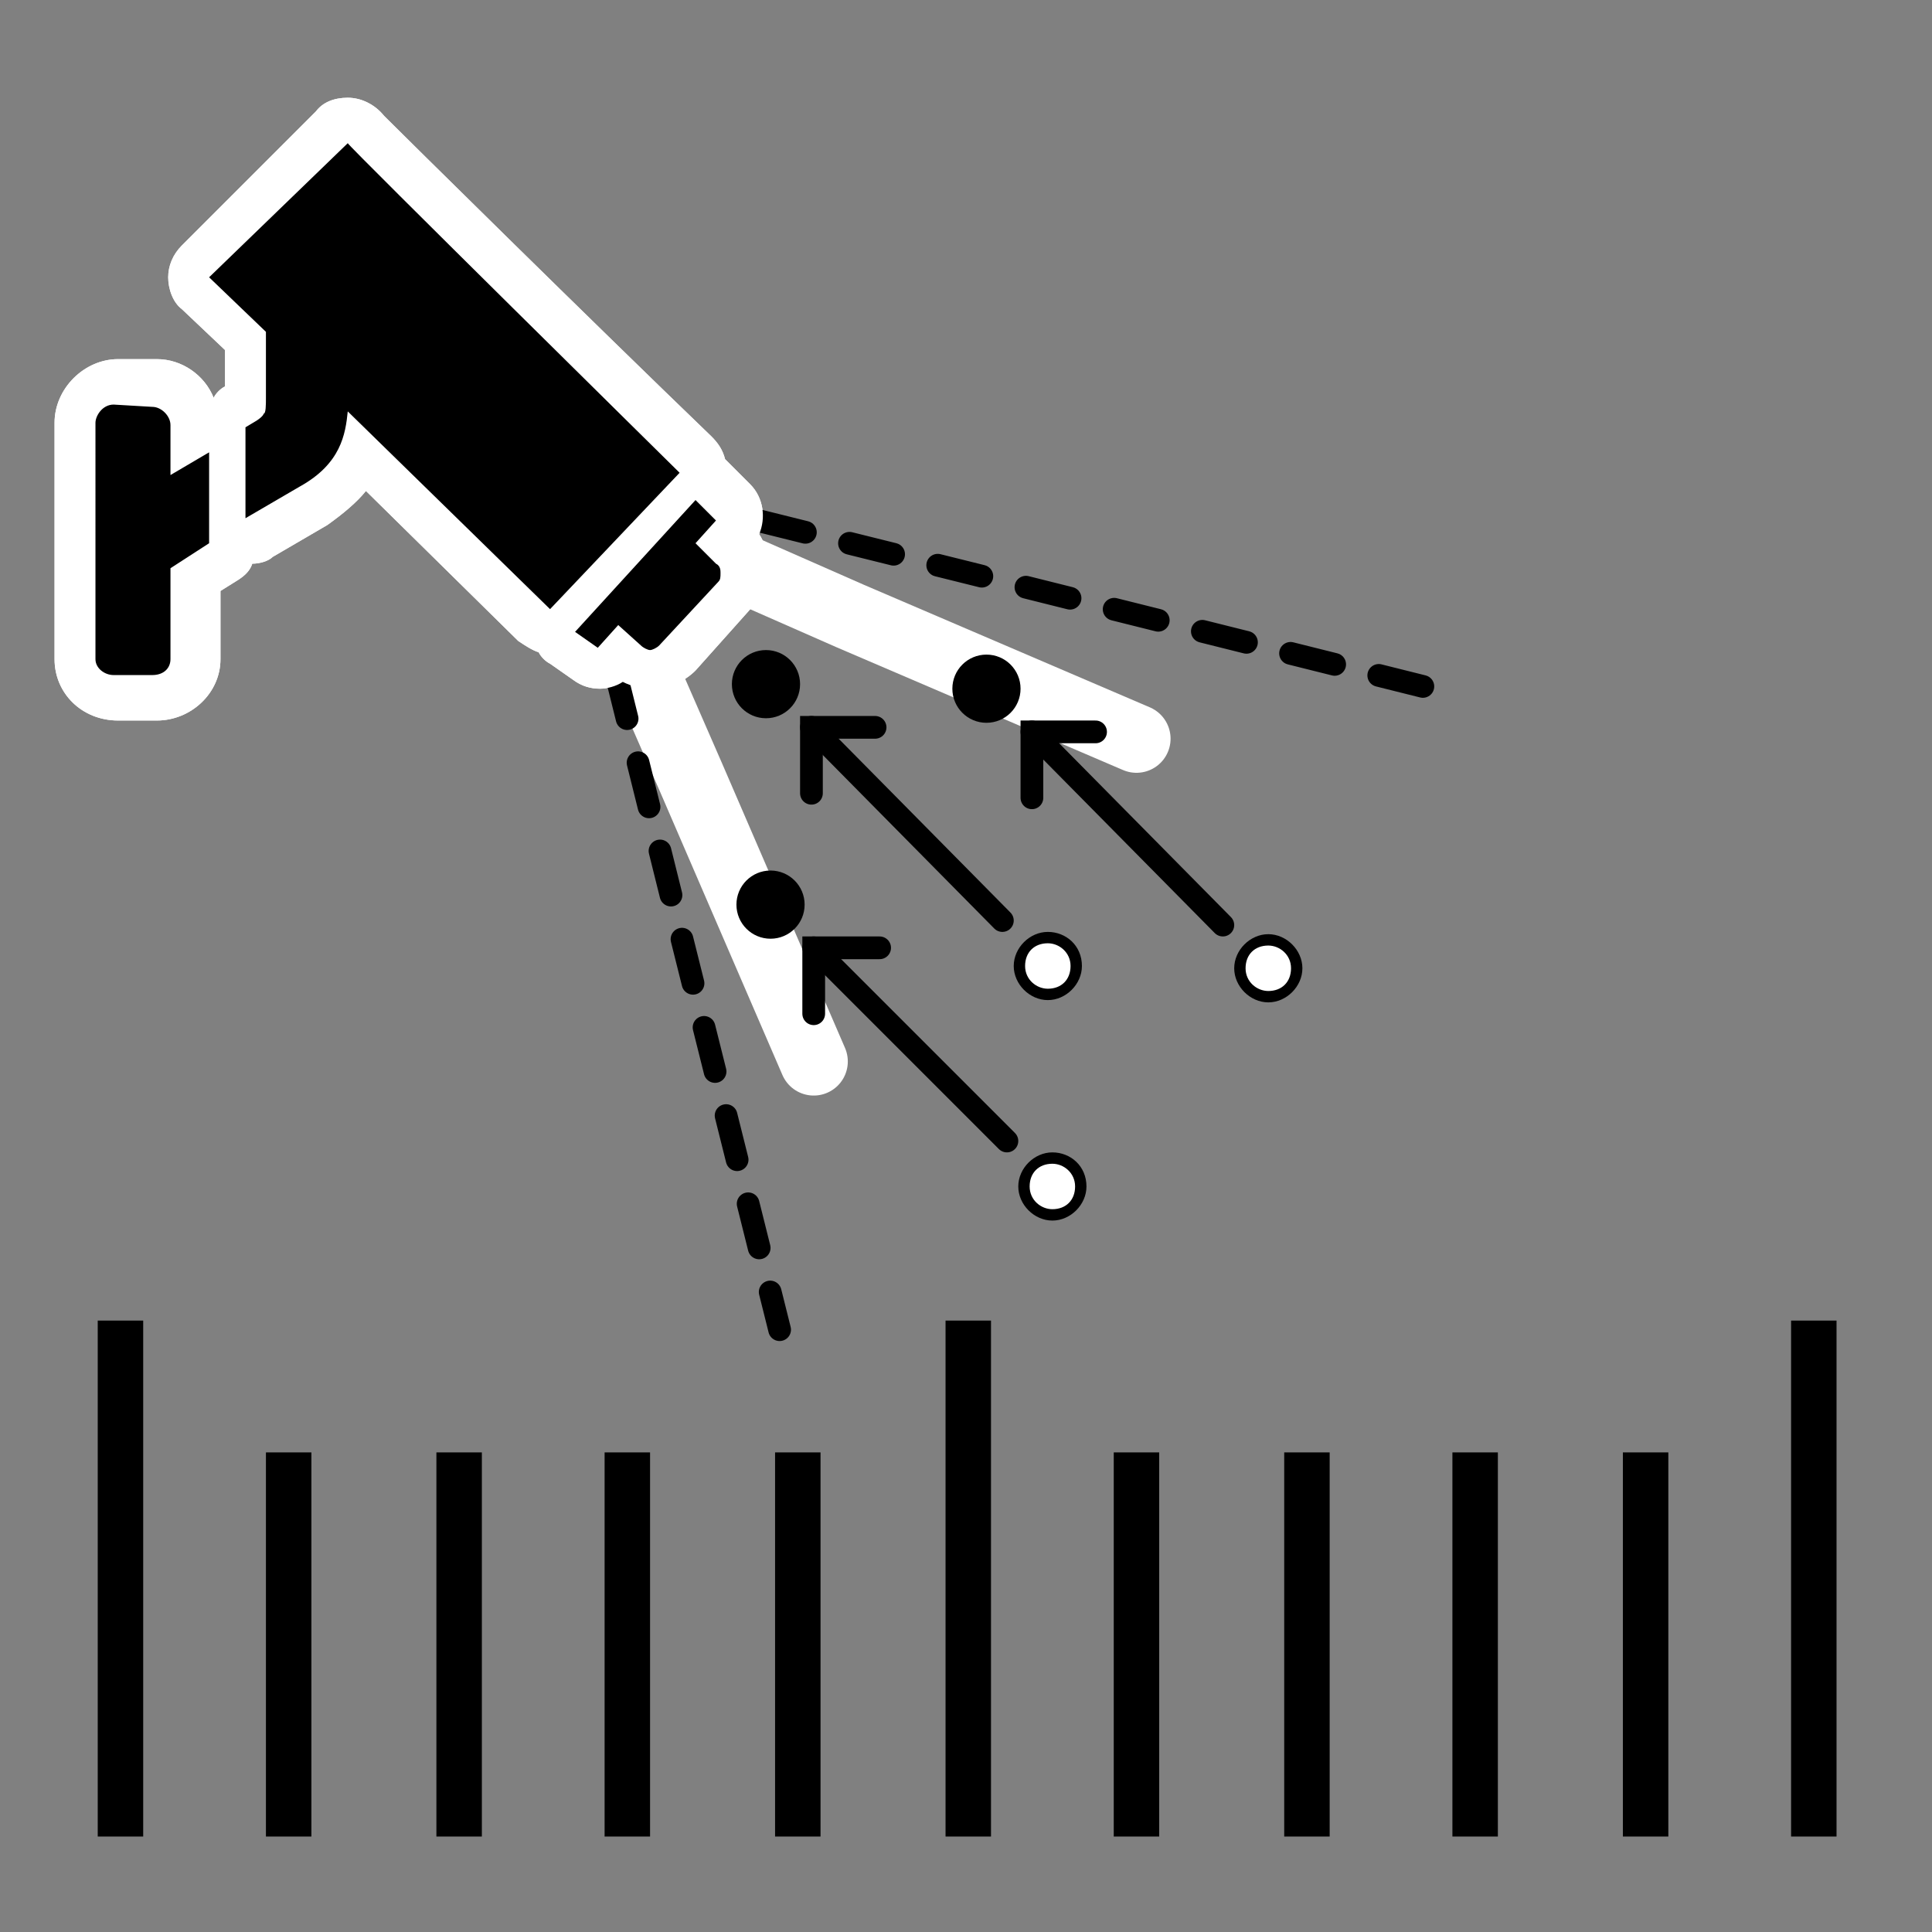 <svg version="1.1" id="image-set-scale-reference_optical-flow" alt="image-set-scale-reference is optical-flow" xmlns="http://www.w3.org/2000/svg" xmlns:xlink="http://www.w3.org/1999/xlink" x="0px" y="0px" viewBox="0 0 85 85" style="enable-background:new 0 0 85 85;" xml:space="preserve"><rect x="0" y="0" width="85" height="85" fill="#808080" stroke="none"/><title>image-set-scale-reference is optical-flow</title><style type="text/css">.image-set-scale-reference-optical-flow-st0{fill:none;stroke:#FFFFFF;stroke-width:3;stroke-linecap:round;stroke-linejoin:round;stroke-miterlimit:10;}.image-set-scale-reference-optical-flow-st1{fill:#FFFFFF;}.image-set-scale-reference-optical-flow-st2{fill:none;stroke:#000000;stroke-linecap:round;stroke-linejoin:round;stroke-miterlimit:10;stroke-dasharray:2,2;}.image-set-scale-reference-optical-flow-st3{fill:none;stroke:#000000;stroke-linecap:round;stroke-linejoin:round;stroke-miterlimit:10;}.image-set-scale-reference-optical-flow-st4{fill:none;stroke:#000000;stroke-linecap:round;stroke-miterlimit:10;}.image-set-scale-reference-optical-flow-st5{fill:none;stroke:#000000;stroke-width:2;stroke-miterlimit:10;}</style><g><g><polyline class="image-set-scale-reference-optical-flow-st0" points="50,32.5 37.4,27.1 24.9,21.6 30.4,34.2 35.8,46.7 "/><g><g><path d="M5,30.7c-1,0-1.8-0.8-1.8-1.7V18.6c0-0.8,0.7-1.8,1.8-1.8h1.7c1,0,1.8,0.9,1.8,1.8V19l0.2-0.1c0.2-0.1,0.3-0.1,0.5-0.1s0.3,0,0.5,0.1L9.8,19v-0.2c0-0.4,0.2-0.7,0.5-0.9l0.5-0.3c0-0.1,0-2.6,0-2.6l-2.2-2.1c-0.2-0.2-0.3-0.4-0.3-0.7s0.1-0.5,0.3-0.7l5.9-5.9c0.2-0.2,0.4-0.3,0.7-0.3c0.1,0,0.3,0,0.4,0.1c0.2,0.1,0.3,0.2,0.4,0.3c0.6,0.7,9,8.9,14.5,14.4c0.3,0.2,0.3,0.6,0.3,0.9c0.2,0,0.4,0.1,0.5,0.3l0.9,0.9c0.4,0.4,0.4,1,0,1.4L32,23.9l0.1,0.1c0.3,0.2,0.6,0.5,0.6,1.2c0,0.3,0,0.7-0.4,1.1l-2.6,2.8c-0.3,0.3-0.7,0.5-1.2,0.5c-0.4,0-0.8-0.2-1.1-0.4L27.2,29L27,29.2c-0.2,0.2-0.5,0.3-0.7,0.3s-0.4-0.1-0.6-0.2l-1-0.7c-0.2-0.2-0.4-0.4-0.4-0.7c-0.1,0-0.1,0-0.2,0l0,0c-0.3,0-0.5-0.1-0.7-0.3l-7.6-7.5c-0.3,0.7-0.9,1.5-2.1,2.3l-2.4,1.4c-0.2,0.1-0.3,0.1-0.5,0.1s-0.3,0-0.5-0.1c-0.1,0-0.1-0.1-0.1-0.1v0.2c0,0.3-0.2,0.7-0.5,0.8l-1.3,0.8V29c0,1-0.8,1.7-1.8,1.7H5z"/><path class="image-set-scale-reference-optical-flow-st1" d="M15.3,6.3L15.3,6.3 M15.3,6.3L15.3,6.3L15.3,6.3 M15.3,6.3c0,0.1,14.6,14.5,14.6,14.5l-5.7,6l-8.9-8.7c-0.1,1-0.3,2.3-2.1,3.3l-2.4,1.4v-4l0.5-0.3c0.3-0.2,0.3-0.3,0.3-0.3c0.1,0,0.1-0.4,0.1-0.7v-2.9l-2.5-2.4L15.3,6.3 M6.7,17.9c0.4,0,0.8,0.4,0.8,0.8v2.2l1.7-1v4L7.5,25v4c0,0.4-0.3,0.7-0.8,0.7H5c-0.4,0-0.8-0.3-0.8-0.7V18.6c0-0.3,0.3-0.8,0.8-0.8L6.7,17.9 M30.6,22l0.9,0.9l-0.9,1l0.9,0.9c0.2,0.1,0.2,0.3,0.2,0.4c0,0.2,0,0.3-0.1,0.4L29,28.4c-0.1,0.1-0.3,0.2-0.4,0.2s-0.3-0.1-0.4-0.2l-1-0.9l-0.9,1l-1-0.7L30.6,22 M15.3,4.3L15.3,4.3c-0.6,0-1.1,0.2-1.4,0.6l0,0L8,10.8c-0.4,0.4-0.6,0.9-0.6,1.4s0.2,1.1,0.6,1.4l1.9,1.8V17c-0.2,0.1-0.4,0.3-0.5,0.5c-0.4-1-1.4-1.7-2.5-1.7H5.2c-1.5,0-2.8,1.3-2.8,2.8V29c0,1.5,1.2,2.7,2.8,2.7h1.7c1.5,0,2.8-1.2,2.8-2.7v-3l0.8-0.5c0.3-0.2,0.5-0.4,0.6-0.7c0.3,0,0.7-0.1,0.9-0.3l2.4-1.4l0,0c0.7-0.5,1.3-1,1.7-1.5l6.7,6.6c0.3,0.2,0.6,0.4,0.9,0.5c0.1,0.2,0.3,0.4,0.5,0.5l1,0.7c0.4,0.3,0.8,0.4,1.2,0.4c0.3,0,0.7-0.1,1-0.3c0.4,0.2,0.8,0.3,1.3,0.3c0.7,0,1.4-0.3,1.9-0.8l2.5-2.8c0.7-0.7,0.7-1.5,0.7-1.8c0-0.6-0.2-1.1-0.4-1.4c0.3-0.7,0.2-1.6-0.4-2.2l-0.9-0.9c-0.1-0.1-0.1-0.1-0.2-0.2c-0.1-0.4-0.3-0.7-0.6-1C25.9,14,17.8,6,16.9,5.1C16.5,4.6,15.9,4.3,15.3,4.3L15.3,4.3z M15.3,8.3L15.3,8.3L15.3,8.3L15.3,8.3z"/></g></g></g><polyline class="image-set-scale-reference-optical-flow-st2" points="62.6,30.2 43.8,25.5 24.9,20.8 29.6,39.7 34.3,58.5 "/><g><path d="M5,30.7c-1,0-1.8-0.8-1.8-1.7V18.6c0-0.8,0.7-1.8,1.8-1.8h1.7c1,0,1.8,0.9,1.8,1.8V19l0.2-0.1c0.2-0.1,0.3-0.1,0.5-0.1s0.3,0,0.5,0.1L9.8,19v-0.2c0-0.4,0.2-0.7,0.5-0.9l0.5-0.3c0-0.1,0-2.6,0-2.6l-2.2-2.1c-0.2-0.2-0.3-0.4-0.3-0.7s0.1-0.5,0.3-0.7l5.9-5.9c0.2-0.2,0.4-0.3,0.7-0.3c0.1,0,0.3,0,0.4,0.1c0.2,0.1,0.3,0.2,0.4,0.3c0.6,0.7,9,8.9,14.5,14.4c0.3,0.2,0.3,0.6,0.3,0.9c0.2,0,0.4,0.1,0.5,0.3l0.9,0.9c0.4,0.4,0.4,1,0,1.4L32,23.9l0.1,0.1c0.3,0.2,0.6,0.5,0.6,1.2c0,0.3,0,0.7-0.4,1.1l-2.6,2.8c-0.3,0.3-0.7,0.5-1.2,0.5c-0.4,0-0.8-0.2-1.1-0.4L27.2,29L27,29.2c-0.2,0.2-0.5,0.3-0.7,0.3s-0.4-0.1-0.6-0.2l-1-0.7c-0.2-0.2-0.4-0.4-0.4-0.7c-0.1,0-0.1,0-0.2,0l0,0c-0.3,0-0.5-0.1-0.7-0.3l-7.6-7.5c-0.3,0.7-0.9,1.5-2.1,2.3l-2.4,1.4c-0.2,0.1-0.3,0.1-0.5,0.1s-0.3,0-0.5-0.1c-0.1,0-0.1-0.1-0.1-0.1v0.2c0,0.3-0.2,0.7-0.5,0.8l-1.3,0.8V29c0,1-0.8,1.7-1.8,1.7H5z"/><path class="image-set-scale-reference-optical-flow-st1" d="M15.3,6.3L15.3,6.3 M15.3,6.3L15.3,6.3L15.3,6.3 M15.3,6.3c0,0.1,14.6,14.5,14.6,14.5l-5.7,6l-8.9-8.7c-0.1,1-0.3,2.3-2.1,3.3l-2.4,1.4v-4l0.5-0.3c0.3-0.2,0.3-0.3,0.3-0.3c0.1,0,0.1-0.4,0.1-0.7v-2.9l-2.5-2.4L15.3,6.3 M6.7,17.9c0.4,0,0.8,0.4,0.8,0.8v2.2l1.7-1v4L7.5,25v4c0,0.4-0.3,0.7-0.8,0.7H5c-0.4,0-0.8-0.3-0.8-0.7V18.6c0-0.3,0.3-0.8,0.8-0.8L6.7,17.9 M30.6,22l0.9,0.9l-0.9,1l0.9,0.9c0.2,0.1,0.2,0.3,0.2,0.4c0,0.2,0,0.3-0.1,0.4L29,28.4c-0.1,0.1-0.3,0.2-0.4,0.2s-0.3-0.1-0.4-0.2l-1-0.9l-0.9,1l-1-0.7L30.6,22 M15.3,4.3L15.3,4.3c-0.6,0-1.1,0.2-1.4,0.6l0,0L8,10.8c-0.4,0.4-0.6,0.9-0.6,1.4s0.2,1.1,0.6,1.4l1.9,1.8V17c-0.2,0.1-0.4,0.3-0.5,0.5c-0.4-1-1.4-1.7-2.5-1.7H5.2c-1.5,0-2.8,1.3-2.8,2.8V29c0,1.5,1.2,2.7,2.8,2.7h1.7c1.5,0,2.8-1.2,2.8-2.7v-3l0.8-0.5c0.3-0.2,0.5-0.4,0.6-0.7c0.3,0,0.7-0.1,0.9-0.3l2.4-1.4l0,0c0.7-0.5,1.3-1,1.7-1.5l6.7,6.6c0.3,0.2,0.6,0.4,0.9,0.5c0.1,0.2,0.3,0.4,0.5,0.5l1,0.7c0.4,0.3,0.8,0.4,1.2,0.4c0.3,0,0.7-0.1,1-0.3c0.4,0.2,0.8,0.3,1.3,0.3c0.7,0,1.4-0.3,1.9-0.8l2.5-2.8c0.7-0.7,0.7-1.5,0.7-1.8c0-0.6-0.2-1.1-0.4-1.4c0.3-0.7,0.2-1.6-0.4-2.2l-0.9-0.9c-0.1-0.1-0.1-0.1-0.2-0.2c-0.1-0.4-0.3-0.7-0.6-1C25.9,14,17.8,6,16.9,5.1C16.5,4.6,15.9,4.3,15.3,4.3L15.3,4.3z M15.3,8.3L15.3,8.3L15.3,8.3L15.3,8.3z"/></g><g><g><g><circle cx="33.9" cy="39.8" r="1.5"/></g><g><circle class="image-set-scale-reference-optical-flow-st1" cx="46.3" cy="52.2" r="1.2"/><path d="M46.3,51.2c0.5,0,1,0.4,1,1s-0.4,1-1,1c-0.5,0-1-0.4-1-1S45.7,51.2,46.3,51.2 M46.3,50.7c-0.8,0-1.5,0.7-1.5,1.5s0.7,1.5,1.5,1.5c0.8,0,1.5-0.7,1.5-1.5C47.8,51.3,47.1,50.7,46.3,50.7L46.3,50.7z"/></g><g><line class="image-set-scale-reference-optical-flow-st3" x1="44.3" y1="50.2" x2="35.8" y2="41.7"/><polyline class="image-set-scale-reference-optical-flow-st4" points="35.8,44.6 35.8,41.7 38.7,41.7 "/></g></g><g><g><circle cx="33.7" cy="30.1" r="1.5"/></g><g><circle class="image-set-scale-reference-optical-flow-st1" cx="46.1" cy="42.5" r="1.2"/><path d="M46.1,41.5c0.5,0,1,0.4,1,1s-0.4,1-1,1c-0.5,0-1-0.4-1-1S45.5,41.5,46.1,41.5 M46.1,41c-0.8,0-1.5,0.7-1.5,1.5s0.7,1.5,1.5,1.5c0.8,0,1.5-0.7,1.5-1.5C47.6,41.6,46.9,41,46.1,41L46.1,41z"/></g><g><line class="image-set-scale-reference-optical-flow-st3" x1="44.1" y1="40.5" x2="35.7" y2="32"/><polyline class="image-set-scale-reference-optical-flow-st4" points="35.7,34.9 35.7,32 38.5,32 "/></g></g><g><g><circle cx="43.4" cy="30.3" r="1.5"/></g><g><circle class="image-set-scale-reference-optical-flow-st1" cx="55.8" cy="42.6" r="1.2"/><path d="M55.8,41.6c0.5,0,1,0.4,1,1s-0.4,1-1,1c-0.5,0-1-0.4-1-1S55.2,41.6,55.8,41.6 M55.8,41.1c-0.8,0-1.5,0.7-1.5,1.5s0.7,1.5,1.5,1.5s1.5-0.7,1.5-1.5S56.6,41.1,55.8,41.1L55.8,41.1z"/></g><g><line class="image-set-scale-reference-optical-flow-st3" x1="53.8" y1="40.7" x2="45.4" y2="32.2"/><polyline class="image-set-scale-reference-optical-flow-st4" points="45.4,35.1 45.4,32.2 48.2,32.2 "/></g></g></g></g><g><line class="image-set-scale-reference-optical-flow-st5" x1="5.3" y1="58.1" x2="5.3" y2="80.8"/><line class="image-set-scale-reference-optical-flow-st5" x1="12.7" y1="63.9" x2="12.7" y2="80.8"/><line class="image-set-scale-reference-optical-flow-st5" x1="20.2" y1="63.9" x2="20.2" y2="80.8"/><line class="image-set-scale-reference-optical-flow-st5" x1="27.6" y1="63.9" x2="27.6" y2="80.8"/><line class="image-set-scale-reference-optical-flow-st5" x1="35.1" y1="63.9" x2="35.1" y2="80.8"/><line class="image-set-scale-reference-optical-flow-st5" x1="42.6" y1="58.1" x2="42.6" y2="80.8"/><line class="image-set-scale-reference-optical-flow-st5" x1="50" y1="63.9" x2="50" y2="80.8"/><line class="image-set-scale-reference-optical-flow-st5" x1="57.5" y1="63.9" x2="57.5" y2="80.8"/><line class="image-set-scale-reference-optical-flow-st5" x1="64.9" y1="63.9" x2="64.9" y2="80.8"/><line class="image-set-scale-reference-optical-flow-st5" x1="72.4" y1="63.9" x2="72.4" y2="80.8"/><line class="image-set-scale-reference-optical-flow-st5" x1="79.8" y1="58.1" x2="79.8" y2="80.8"/></g></svg>